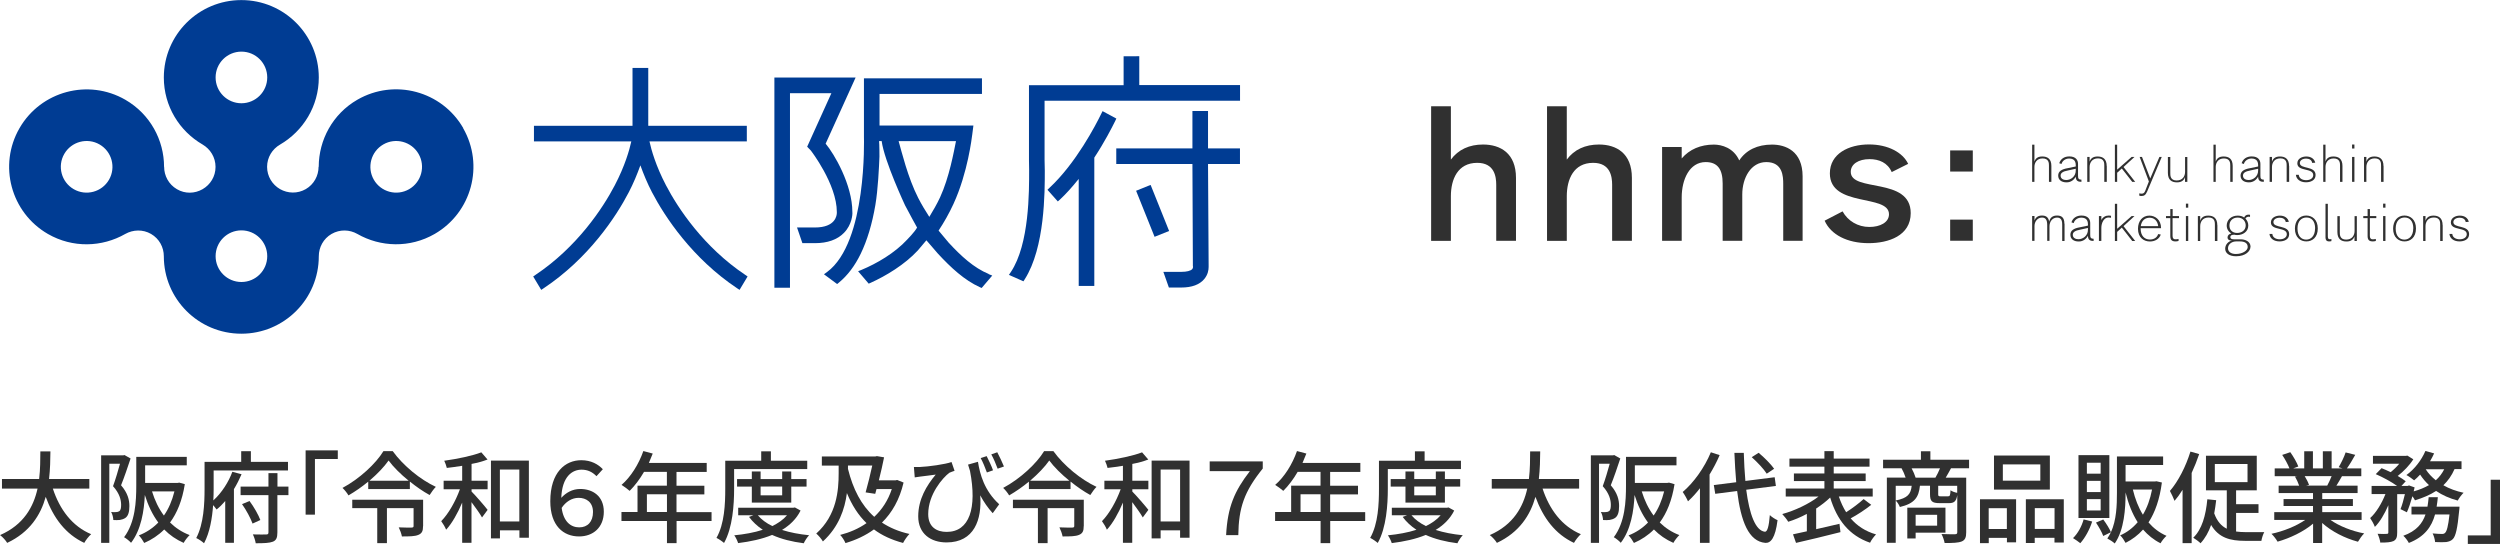<?xml version="1.0" encoding="UTF-8"?>
<svg id="_レイヤー_2" data-name="レイヤー 2" xmlns="http://www.w3.org/2000/svg" viewBox="0 0 330.23 71.85">
  <defs>
    <style>
      .cls-1 {
        fill: #303030;
      }

      .cls-1, .cls-2 {
        stroke-width: 0px;
      }

      .cls-2 {
        fill: #003c93;
      }
    </style>
  </defs>
  <g id="_レイヤー_3" data-name="レイヤー 3">
    <g>
      <g>
        <path class="cls-1" d="M6.98,64.54c.9,2.75,2.56,4.98,5.06,6.02-.3.26-.71.78-.91,1.15-2.47-1.15-4.07-3.29-5.09-6.08-.67,2.39-2.1,4.67-5.09,6.08-.2-.33-.59-.77-.94-1.03,3.14-1.37,4.42-3.75,4.95-6.14H.26v-1.27h4.91c.16-1.32.15-2.59.16-3.64h1.33c-.01,1.07-.03,2.34-.18,3.64h5.32v1.27h-4.82Z"/>
        <path class="cls-1" d="M17.24,60.59c-.37,1.11-.83,2.48-1.25,3.51.9,1.04,1.1,1.95,1.1,2.75s-.16,1.31-.54,1.57c-.2.13-.45.22-.71.26-.25.03-.57.03-.87.01-.01-.3-.11-.77-.29-1.06.28.03.5.03.67.01.16,0,.29-.04.41-.12.19-.13.24-.45.24-.83,0-.66-.21-1.52-1.07-2.47.33-.88.67-2.06.92-2.96h-1.41v10.45h-1.08v-11.56h2.9l.19-.04.81.46ZM24.41,63.97c-.34,2.14-1.02,3.79-1.95,5.05.73.71,1.58,1.28,2.59,1.66-.25.24-.63.71-.79,1.03-1-.44-1.85-1.03-2.57-1.77-.77.77-1.65,1.35-2.64,1.78-.15-.29-.48-.77-.71-1,.96-.37,1.83-.94,2.57-1.7-.77-1.03-1.35-2.26-1.78-3.64-.09,2.08-.49,4.61-1.82,6.32-.17-.21-.67-.61-.92-.74,1.49-1.97,1.61-4.76,1.61-6.82v-3.79h6.67v1.12h-5.5v2.32h4.29l.22-.04.75.21ZM20.08,64.91c.37,1.19.88,2.27,1.57,3.19.62-.88,1.08-1.95,1.39-3.19h-2.96Z"/>
        <path class="cls-1" d="M31.9,62.66c-.28.65-.61,1.31-1,1.95v7.09h-1.15v-5.52c-.36.42-.74.81-1.14,1.12-.11-.16-.29-.38-.46-.58-.12,1.72-.44,3.64-1.2,5.04-.22-.22-.75-.57-1.03-.69,1-1.89,1.1-4.57,1.1-6.47v-3.59h4.84v-1.41h1.28v1.41h4.9v1.13h-9.82v2.47c0,.46-.01.96-.04,1.49,1.12-1,2.05-2.5,2.51-3.78l1.21.32ZM38.09,65.4h-1.45v4.94c0,.69-.15,1.03-.59,1.21-.46.18-1.17.21-2.27.21-.05-.33-.21-.84-.38-1.17.78.03,1.54.01,1.76.01.22,0,.3-.07.3-.28v-4.92h-3.68v-1.12h3.68v-1.78h1.19v1.78h1.45v1.12ZM32.96,66.18c.58.78,1.17,1.81,1.43,2.51l-1.03.47c-.25-.7-.83-1.78-1.39-2.57l.99-.41Z"/>
        <path class="cls-1" d="M44.62,59.5v1.13h-3.02v7.35h-1.23v-8.49h4.25Z"/>
        <path class="cls-1" d="M51.88,59.6c1.41,1.94,3.64,3.75,5.69,4.71-.3.3-.59.73-.82,1.08-.86-.47-1.77-1.1-2.61-1.78v.99h-5.5v-.98c-.81.67-1.7,1.29-2.61,1.82-.16-.29-.51-.73-.79-.99,2.23-1.19,4.41-3.21,5.41-4.86h1.24ZM55.88,69.5c0,.62-.13.95-.61,1.15-.46.2-1.16.21-2.18.21-.07-.37-.25-.86-.42-1.2.71.04,1.49.03,1.68.03.21-.01.28-.05.28-.21v-2.36h-3.52v4.62h-1.28v-4.62h-3.3v-1.11h9.36v3.5ZM53.98,63.5c-1.06-.87-2.02-1.81-2.65-2.67-.59.84-1.49,1.78-2.53,2.67h5.19Z"/>
        <path class="cls-1" d="M62.29,63.5h2.12v1.13h-2.12v.3c.52.51,1.82,2.02,2.12,2.42l-.74,1c-.26-.48-.87-1.32-1.39-2.02v5.37h-1.23v-5.31c-.59,1.4-1.35,2.75-2.12,3.58-.13-.34-.42-.82-.65-1.13.96-.96,1.91-2.65,2.47-4.21h-2.15v-1.13h2.45v-1.97c-.69.12-1.39.2-2.03.28-.05-.26-.21-.67-.34-.95,1.73-.24,3.72-.65,4.9-1.11l.82.95c-.62.24-1.35.44-2.11.58v2.22ZM69.86,60.84v10.19h-1.25v-.98h-2.57v1.07h-1.19v-10.28h5.02ZM68.6,68.88v-6.86h-2.57v6.86h2.57Z"/>
        <path class="cls-1" d="M78.79,62.9c-.53-.54-1.14-.86-1.97-.86-1.2,0-2.57.86-2.68,3.72.62-.67,1.45-1.17,2.51-1.17,1.62,0,3.11.92,3.11,3s-1.41,3.27-3.27,3.27c-2.06,0-3.8-1.4-3.8-4.65,0-3.84,1.99-5.42,4.09-5.42,1.31,0,2.23.54,2.85,1.19l-.84.92ZM78.33,67.63c0-1.31-.91-1.87-1.9-1.87-.91,0-1.72.54-2.24,1.33.24,1.81,1.2,2.57,2.32,2.57s1.82-.75,1.82-2.03Z"/>
        <path class="cls-1" d="M94,68.82h-4.63v2.92h-1.27v-2.92h-6.01v-1.19h2.12v-3.48h3.88v-1.82h-3.02c-.57.98-1.23,1.85-1.9,2.51-.24-.21-.77-.61-1.07-.79,1.21-1.04,2.27-2.72,2.88-4.47l1.24.33c-.16.41-.34.84-.51,1.24h7.64v1.19h-3.99v1.82h3.68v1.15h-3.68v2.34h4.63v1.19ZM88.1,67.63v-2.34h-2.65v2.34h2.65Z"/>
        <path class="cls-1" d="M96.97,64.58c0,2.07-.19,5.13-1.33,7.14-.22-.2-.74-.55-1-.67,1.07-1.87,1.16-4.55,1.16-6.47v-3.72h4.75v-1.24h1.28v1.24h4.8v1.1h-9.66v2.63ZM105.75,67.44c-.55,1.1-1.41,1.93-2.45,2.56,1.06.34,2.27.57,3.58.7-.25.25-.57.74-.71,1.06-1.56-.2-2.97-.55-4.18-1.1-1.33.55-2.88.88-4.49,1.08-.09-.3-.32-.78-.51-1.03,1.33-.13,2.63-.36,3.77-.73-.73-.48-1.33-1.04-1.82-1.7l.59-.22h-2.02v-.99h7.27l.22-.04.75.41ZM99.31,66.39v-2.11h-1.95v-1h1.95v-1h1.16v1h2.85v-1h1.2v1h2.02v1h-2.02v2.11h-5.21ZM100.1,68.06c.48.57,1.12,1.04,1.91,1.43.78-.38,1.45-.84,1.95-1.43h-3.87ZM100.47,64.27v1.16h2.85v-1.16h-2.85Z"/>
        <path class="cls-1" d="M119.36,63.72c-.54,2.3-1.54,4.01-2.86,5.31,1.02.67,2.22,1.19,3.63,1.5-.28.28-.66.83-.84,1.19-1.53-.41-2.8-1-3.85-1.79-1.11.81-2.38,1.4-3.76,1.81-.13-.33-.45-.83-.7-1.08,1.27-.33,2.44-.83,3.48-1.56-1.11-1.07-1.94-2.4-2.59-3.97-.28,2.12-1.07,4.47-3.17,6.39-.18-.32-.61-.82-.88-1.04,2.72-2.44,2.96-5.71,2.96-7.96v-1.02h-2.22v-1.2h7.05l.22-.05.95.16c-.18.9-.42,1.98-.69,3.04h2.2l.22-.05.84.34ZM112.02,61.97c.65,2.61,1.73,4.75,3.46,6.3,1.03-.96,1.83-2.18,2.32-3.67h-2.02l-.17.63-1.27-.19c.3-1.08.65-2.47.88-3.55h-3.21v.47Z"/>
        <path class="cls-1" d="M131.99,66.6l-.86,1.19c-.63-.69-1.17-1.47-1.65-2.36.24,3.19-.78,6.22-4.45,6.22-2.1,0-3.74-1.16-3.74-3.44s1.12-4.09,2.31-5.52c-.59.09-1.57.2-2.02.26-.26.03-.48.07-.75.11l-.11-1.37c.21.01.49.01.73,0,1.21-.05,3.42-.36,4.24-.66l.4,1.16c-.18.07-.49.16-.69.26-.87.65-2.79,2.84-2.79,5.46,0,1.73,1.14,2.35,2.44,2.35,3.01,0,4.03-3.15,3.08-8.05-.09-.28-.17-.55-.26-.84l1.31-.37c.26,1.62.83,3.81,2.81,5.61ZM131.18,62.12l-.82.29c-.22-.61-.53-1.37-.82-1.9l.79-.26c.26.51.65,1.33.84,1.87ZM132.61,61.62l-.83.29c-.22-.61-.54-1.36-.84-1.89l.79-.28c.28.51.65,1.32.88,1.87Z"/>
        <path class="cls-1" d="M139.15,59.6c1.41,1.94,3.64,3.75,5.69,4.71-.3.3-.59.73-.82,1.08-.86-.47-1.77-1.1-2.61-1.78v.99h-5.5v-.98c-.81.67-1.7,1.29-2.61,1.82-.16-.29-.51-.73-.79-.99,2.23-1.19,4.41-3.21,5.41-4.86h1.24ZM143.15,69.5c0,.62-.13.95-.61,1.15-.46.2-1.16.21-2.18.21-.07-.37-.25-.86-.42-1.2.71.04,1.49.03,1.68.03.21-.01.28-.05.28-.21v-2.36h-3.52v4.62h-1.28v-4.62h-3.3v-1.11h9.36v3.5ZM141.25,63.5c-1.06-.87-2.02-1.81-2.65-2.67-.59.84-1.49,1.78-2.53,2.67h5.19Z"/>
        <path class="cls-1" d="M149.57,63.5h2.12v1.13h-2.12v.3c.52.51,1.82,2.02,2.12,2.42l-.74,1c-.26-.48-.87-1.32-1.39-2.02v5.37h-1.23v-5.31c-.59,1.4-1.35,2.75-2.12,3.58-.13-.34-.42-.82-.65-1.13.96-.96,1.91-2.65,2.47-4.21h-2.15v-1.13h2.45v-1.97c-.69.12-1.39.2-2.03.28-.05-.26-.21-.67-.34-.95,1.73-.24,3.72-.65,4.9-1.11l.82.95c-.62.24-1.35.44-2.11.58v2.22ZM157.13,60.84v10.19h-1.25v-.98h-2.57v1.07h-1.19v-10.28h5.02ZM155.88,68.88v-6.86h-2.57v6.86h2.57Z"/>
        <path class="cls-1" d="M165.1,62.23h-5.31v-1.28h7.01v.94c-2.46,3.05-3.18,5.19-3.23,8.8h-1.61c.19-3.71,1.1-5.82,3.14-8.46Z"/>
        <path class="cls-1" d="M180.34,68.82h-4.63v2.92h-1.27v-2.92h-6.01v-1.19h2.12v-3.48h3.88v-1.82h-3.02c-.57.98-1.23,1.85-1.9,2.51-.24-.21-.77-.61-1.07-.79,1.21-1.04,2.27-2.72,2.88-4.47l1.24.33c-.16.41-.34.84-.51,1.24h7.64v1.19h-3.99v1.82h3.68v1.15h-3.68v2.34h4.63v1.19ZM174.44,67.63v-2.34h-2.65v2.34h2.65Z"/>
        <path class="cls-1" d="M183.32,64.58c0,2.07-.19,5.13-1.33,7.14-.22-.2-.74-.55-1-.67,1.07-1.87,1.16-4.55,1.16-6.47v-3.72h4.75v-1.24h1.28v1.24h4.8v1.1h-9.66v2.63ZM192.09,67.44c-.55,1.1-1.41,1.93-2.45,2.56,1.06.34,2.27.57,3.58.7-.25.25-.57.74-.71,1.06-1.56-.2-2.97-.55-4.18-1.1-1.33.55-2.88.88-4.49,1.08-.09-.3-.32-.78-.51-1.03,1.33-.13,2.63-.36,3.77-.73-.73-.48-1.33-1.04-1.82-1.7l.59-.22h-2.02v-.99h7.27l.22-.04.75.41ZM185.65,66.39v-2.11h-1.95v-1h1.95v-1h1.16v1h2.85v-1h1.2v1h2.02v1h-2.02v2.11h-5.21ZM186.44,68.06c.48.57,1.12,1.04,1.91,1.43.78-.38,1.45-.84,1.95-1.43h-3.87ZM186.81,64.27v1.16h2.85v-1.16h-2.85Z"/>
        <path class="cls-1" d="M203.76,64.54c.9,2.75,2.56,4.98,5.06,6.02-.3.26-.71.78-.91,1.15-2.47-1.15-4.07-3.29-5.09-6.08-.67,2.39-2.1,4.67-5.09,6.08-.2-.33-.59-.77-.94-1.03,3.14-1.37,4.42-3.75,4.95-6.14h-4.69v-1.27h4.91c.16-1.32.15-2.59.16-3.64h1.33c-.01,1.07-.03,2.34-.18,3.64h5.32v1.27h-4.82Z"/>
        <path class="cls-1" d="M214.02,60.59c-.37,1.11-.83,2.48-1.25,3.51.9,1.04,1.1,1.95,1.1,2.75s-.16,1.31-.54,1.57c-.2.13-.45.22-.71.26-.25.03-.57.03-.87.01-.01-.3-.11-.77-.29-1.06.28.03.5.03.67.01.16,0,.29-.04.41-.12.19-.13.24-.45.24-.83,0-.66-.21-1.52-1.07-2.47.33-.88.67-2.06.92-2.96h-1.41v10.45h-1.08v-11.56h2.9l.19-.04.81.46ZM221.19,63.97c-.34,2.14-1.02,3.79-1.95,5.05.73.71,1.58,1.28,2.59,1.66-.25.24-.63.71-.79,1.03-1-.44-1.85-1.03-2.57-1.77-.77.77-1.65,1.35-2.64,1.78-.15-.29-.48-.77-.71-1,.96-.37,1.83-.94,2.57-1.7-.77-1.03-1.35-2.26-1.78-3.64-.09,2.08-.49,4.61-1.82,6.32-.17-.21-.67-.61-.92-.74,1.49-1.97,1.61-4.76,1.61-6.82v-3.79h6.67v1.12h-5.5v2.32h4.29l.22-.04.75.21ZM216.86,64.91c.37,1.19.88,2.27,1.57,3.19.62-.88,1.08-1.95,1.39-3.19h-2.96Z"/>
        <path class="cls-1" d="M227.15,60.12c-.37.87-.83,1.74-1.33,2.56v9.03h-1.27v-7.22c-.5.65-1.03,1.23-1.58,1.73-.12-.3-.49-.95-.7-1.23,1.46-1.24,2.88-3.22,3.72-5.25l1.16.38ZM230.66,64.68c.42,3.23,1.21,5.41,2.47,5.56.33.01.53-.71.65-2.2.24.25.78.58,1.02.67-.3,2.39-.91,3.04-1.61,3-2.2-.19-3.23-2.8-3.73-6.85l-2.89.37-.19-1.16,2.96-.37c-.11-1.2-.18-2.5-.24-3.88h1.24c.04,1.32.11,2.57.21,3.71l3.87-.49.16,1.15-3.91.5ZM233.37,62.57c-.38-.61-1.24-1.52-1.98-2.18l.91-.58c.75.62,1.62,1.5,2.05,2.11l-.98.65Z"/>
        <path class="cls-1" d="M247.17,66.69c-.82.65-1.83,1.31-2.71,1.78.84.99,1.95,1.72,3.35,2.12-.26.26-.63.75-.79,1.1-2.77-.96-4.37-3.01-5.27-5.97-.53.51-1.16,1-1.85,1.45v2.73c.99-.22,2.05-.48,3.08-.71l.13,1.1c-2.06.53-4.29,1.06-5.87,1.42l-.4-1.13c.53-.11,1.15-.25,1.83-.4v-2.3c-.82.44-1.66.79-2.46,1.04-.17-.3-.54-.75-.79-1.02,1.65-.45,3.51-1.32,4.79-2.31h-4.33v-1.06h5.11v-.99h-4.03v-1h4.03v-.9h-4.62v-1.06h4.62v-.99h1.23v.99h4.73v1.06h-4.73v.9h4.22v1h-4.22v.99h5.15v1.06h-4.47c.25.75.57,1.45.96,2.07.81-.51,1.72-1.2,2.31-1.74l.99.75Z"/>
        <path class="cls-1" d="M257.71,61.86c-.25.46-.48.88-.7,1.24h2.71v7.21c0,.65-.13,1.02-.59,1.21-.48.19-1.19.21-2.26.21-.05-.33-.24-.86-.41-1.19.79.04,1.56.03,1.78.03.24-.01.3-.08.3-.28v-4.9c-.13.84-.42,1.07-1.1,1.07h-1.23c-1.03,0-1.27-.26-1.27-1.19v-1.11h-1.33c-.16,1.53-.7,2.35-2.65,2.81-.09-.25-.33-.65-.55-.84v5.57h-1.17v-8.61h2.48c-.13-.4-.33-.87-.54-1.24h-2.44v-1.12h5v-1.12h1.25v1.12h5.11v1.12h-2.39ZM250.41,66.11c1.58-.32,1.99-.84,2.11-1.94h-2.11v1.94ZM253.04,70.36v.77h-1.1v-4.07h5.04v3.3h-3.95ZM255.65,63.1c.21-.36.45-.84.61-1.24h-3.75c.22.4.42.88.53,1.24h2.61ZM253.04,68v1.44h2.84v-1.44h-2.84ZM258.54,64.17h-2.52v1.1c0,.26.04.29.34.29h.95c.25,0,.3-.09.34-.8.19.15.58.29.88.34v-.92Z"/>
        <path class="cls-1" d="M261.53,65.95h4.78v5.69h-1.21v-.59h-2.4v.69h-1.16v-5.78ZM262.69,67.13v2.75h2.4v-2.75h-2.4ZM270.77,64.67h-7.38v-4.5h7.38v4.5ZM269.51,61.34h-4.95v2.15h4.95v-2.15ZM272.61,65.95v5.71h-1.23v-.62h-2.61v.69h-1.17v-5.78h5.02ZM271.39,69.87v-2.75h-2.61v2.75h2.61Z"/>
        <path class="cls-1" d="M276.36,68.89c-.34,1.08-.94,2.16-1.57,2.86-.22-.18-.69-.51-.96-.67.63-.61,1.14-1.53,1.4-2.47l1.14.28ZM278.63,68.42h-4.08v-8.3h4.08v8.3ZM277.48,61.12h-1.82v1.45h1.82v-1.45ZM277.48,63.52h-1.82v1.48h1.82v-1.48ZM277.48,65.93h-1.82v1.5h1.82v-1.5ZM285.57,63.72c-.29,2.22-.9,3.96-1.77,5.29.65.75,1.44,1.36,2.38,1.77-.25.21-.62.67-.79.98-.91-.45-1.66-1.07-2.31-1.81-.66.74-1.44,1.32-2.31,1.76-.16-.29-.46-.78-.71-.99.87-.38,1.65-.96,2.31-1.74-.71-1.11-1.23-2.43-1.6-3.93v.07c0,2.03-.17,4.86-1.43,6.67-.22-.21-.71-.53-.98-.66.18-.26.33-.54.48-.83l-1.02.5c-.17-.49-.59-1.21-.96-1.77l.96-.41c.4.53.82,1.21,1.02,1.68.73-1.6.79-3.58.79-5.17v-4.83h6.1v1.12h-4.96v2.18h3.88l.2-.03.73.17ZM281.73,64.66c.3,1.24.74,2.38,1.33,3.33.55-.92.96-2.03,1.21-3.33h-2.55Z"/>
        <path class="cls-1" d="M290.49,59.99c-.28.83-.61,1.66-.99,2.48v9.27h-1.2v-7.04c-.33.54-.7,1.04-1.06,1.46-.11-.29-.42-.98-.61-1.31,1.1-1.27,2.1-3.23,2.71-5.2l1.15.33ZM295.37,70.21c.4.05.82.08,1.25.08.41.01,1.94,0,2.47,0-.16.28-.33.82-.38,1.15h-2.18c-1.95,0-3.46-.4-4.46-2.1-.33.95-.79,1.77-1.4,2.42-.18-.2-.7-.57-.96-.73,1.15-1.11,1.66-2.93,1.86-5.08l1.17.12c-.07.61-.16,1.2-.26,1.74.38,1.06.95,1.68,1.66,2.03v-5.07h-2.75v-4.57h6.71v4.57h-2.73v1.83h2.96v1.15h-2.96v2.45ZM292.56,63.69h4.32v-2.4h-4.32v2.4Z"/>
        <path class="cls-1" d="M307.82,68.67c1.16.82,2.86,1.49,4.47,1.79-.28.26-.63.77-.82,1.1-1.72-.46-3.48-1.35-4.73-2.48v2.65h-1.2v-2.56c-1.25,1.06-3.04,1.91-4.69,2.38-.18-.32-.53-.78-.81-1.04,1.57-.33,3.29-1.02,4.45-1.83h-4.08v-1.03h5.12v-.81h-3.89v-.92h3.89v-.79h-4.54v-.98h2.71c-.12-.37-.34-.84-.55-1.2l.32-.05h-3v-1.03h1.95c-.2-.51-.59-1.24-.96-1.78l1.07-.36c.41.57.87,1.37,1.06,1.89l-.67.25h1.45v-2.26h1.15v2.26h1.31v-2.26h1.16v2.26h1.43l-.5-.16c.32-.53.73-1.36.92-1.95l1.27.32c-.36.65-.75,1.31-1.1,1.79h1.9v1.03h-2.55c-.25.45-.51.88-.74,1.25h2.8v.98h-4.67v.79h4.05v.92h-4.05v.81h5.2v1.03h-4.13ZM304.43,62.89c.24.38.48.86.57,1.17l-.38.08h2.79c.2-.36.41-.83.58-1.25h-3.55Z"/>
        <path class="cls-1" d="M324.21,61.99c-.36.83-.86,1.53-1.46,2.11.78.45,1.69.78,2.67.99-.25.24-.61.71-.77,1.03-1.06-.28-2.02-.7-2.86-1.27-.81.53-1.76.92-2.79,1.24-.07-.15-.2-.34-.34-.54-.22.78-.48,1.56-.73,2.12l-.84-.42c.21-.51.41-1.25.58-1.98h-1.02v5.07c0,.59-.09.92-.49,1.13-.38.17-.92.2-1.74.2-.04-.33-.2-.83-.36-1.16.53.03,1.06.03,1.21.01.16-.01.21-.04.21-.2v-3.58c-.49,1.14-1.11,2.2-1.78,2.86-.12-.36-.41-.86-.62-1.17.79-.7,1.54-1.95,2.02-3.17h-1.83v-1.07h3.37c-.73-.53-1.87-1.15-2.82-1.56l.77-.79c.37.15.79.33,1.19.53.41-.32.81-.71,1.14-1.11h-3.47v-1.04h4.34l.2-.04.79.49c-.49.78-1.28,1.6-2.06,2.2.42.24.78.49,1.06.7l-.57.62h.82l.18-.07.74.26c-.04.17-.08.34-.12.53.75-.21,1.43-.49,2.02-.83-.45-.42-.84-.88-1.17-1.39-.26.29-.53.54-.79.76-.24-.2-.71-.54-1.02-.7,1.04-.75,1.98-1.94,2.51-3.18l1.15.32c-.16.36-.34.7-.54,1.04h4.16v1.03h-.91ZM324.88,66.94s-.01.32-.04.49c-.22,2.36-.46,3.38-.83,3.77-.26.26-.53.34-.88.4-.33.03-.87.03-1.47,0-.03-.34-.16-.82-.33-1.14.51.05,1,.07,1.23.07.2,0,.3-.03.42-.15.22-.2.41-.87.58-2.42h-1.91c-.45,1.62-1.37,2.94-3.46,3.76-.15-.29-.48-.74-.73-.95,1.72-.62,2.52-1.61,2.93-2.81h-1.85v-1.03h2.11c.07-.41.12-.82.16-1.25h1.21c-.04.44-.09.84-.16,1.25h3.01ZM320.42,61.99c.34.54.79,1.02,1.33,1.45.46-.41.83-.9,1.11-1.45h-2.44Z"/>
        <path class="cls-1" d="M325.98,71.85v-1.13h3.02v-7.35h1.23v8.49h-4.25Z"/>
      </g>
      <path class="cls-2" d="M61.19,16.92c-2.83-4.9-9.08-6.57-13.98-3.75-3.28,1.89-5.1,5.33-5.11,8.86h-.02c0,1.17-.6,2.32-1.69,2.95-1.09.63-2.38.58-3.4,0-1.02-.59-1.71-1.68-1.71-2.94s.69-2.35,1.71-2.94h0c3.06-1.78,5.12-5.08,5.12-8.86,0-5.65-4.58-10.23-10.23-10.23s-10.24,4.58-10.24,10.23c0,3.78,2.06,7.08,5.12,8.85h0c1.02.6,1.71,1.69,1.71,2.96s-.69,2.35-1.71,2.94c-1.02.59-2.31.64-3.39,0-1.09-.63-1.69-1.78-1.69-2.95h-.01c0-3.53-1.83-6.96-5.11-8.86-4.89-2.82-11.15-1.15-13.98,3.74-2.83,4.9-1.15,11.15,3.74,13.98,3.28,1.89,7.16,1.76,10.23,0h0c1.02-.57,2.31-.63,3.4,0,1.09.63,1.69,1.77,1.69,2.95h0c0,5.65,4.58,10.23,10.24,10.23s10.23-4.58,10.23-10.23h0c0-1.18.6-2.32,1.69-2.95,1.1-.63,2.38-.58,3.4,0h0c3.06,1.75,6.94,1.89,10.22,0,4.89-2.83,6.57-9.08,3.75-13.98ZM14.4,23.74c-.94,1.63-3.03,2.19-4.66,1.25-1.63-.94-2.19-3.03-1.25-4.66.94-1.63,3.03-2.19,4.66-1.25,1.63.94,2.19,3.03,1.25,4.66ZM31.89,6.82c1.89,0,3.41,1.53,3.41,3.41s-1.53,3.41-3.41,3.41-3.41-1.52-3.41-3.41,1.53-3.41,3.41-3.41ZM31.89,37.25c-1.88,0-3.41-1.52-3.41-3.41s1.53-3.41,3.41-3.41,3.41,1.52,3.41,3.41-1.53,3.41-3.41,3.41ZM54.04,24.99c-1.63.94-3.72.38-4.66-1.25-.94-1.63-.38-3.72,1.25-4.66,1.63-.94,3.72-.38,4.66,1.25.94,1.63.38,3.72-1.25,4.66Z"/>
      <g>
        <path class="cls-2" d="M85.24,8.97h-1.69v7.65h-13.02v2.06h12.86c-.24,1.1-.83,3.22-2.19,5.81-1.57,3.01-4.97,8.15-10.48,11.83l-.29.2,1.06,1.77.32-.21c5.93-3.95,9.56-9.43,11.25-12.69.61-1.17,1.1-2.36,1.53-3.55.43,1.19.92,2.38,1.53,3.55,1.7,3.26,5.33,8.74,11.25,12.69l.32.21,1.06-1.77-.29-.2c-5.51-3.68-8.91-8.82-10.48-11.83-1.36-2.59-1.95-4.72-2.19-5.81h12.86v-2.06h-13.02v-7.65h-.37Z"/>
        <path class="cls-2" d="M87.64,24.66c-1.55-2.97-2.14-5.39-2.33-6.35h12.95v-1.32h-13.02v-7.65h-1.32v7.65h-13.03v1.32h12.95c-.19.96-.78,3.39-2.33,6.35-1.65,3.15-5.09,8.29-10.6,11.98l.68,1.13c5.8-3.86,9.39-9.23,11.12-12.55.89-1.72,1.48-3.25,1.86-4.47.38,1.21.97,2.74,1.86,4.47,1.73,3.32,5.33,8.69,11.13,12.55l.68-1.13c-5.51-3.69-8.96-8.82-10.61-11.98Z"/>
      </g>
      <g>
        <polygon class="cls-2" points="151.65 24.56 150.07 25.2 152.51 31.28 154.43 30.51 151.99 24.43 151.65 24.56"/>
        <path class="cls-2" d="M150.12,7.43h-1.7v3.82h-12.5v9.94s.02.5.02,1.27c0,2.75.05,9.8-2.42,13.48l-.25.37,1.92.85.17-.27c2.68-4.2,2.65-11.58,2.65-14.32l-.03-1.44v-7.82h25.82v-2.07h-13.31v-3.82h-.37Z"/>
        <path class="cls-2" d="M159.2,14.66h-1.69v4.94h-10.06v2.06h10.06c0,.7.06,13.48.06,13.48l.02.1v.02s-.01.17-.1.28c-.21.24-.74.37-1.45.37h-2.37l.73,2.07h1.63c1.4,0,2.43-.38,3.05-1.13.47-.57.57-1.17.57-1.59v-.27s-.08-12.63-.08-13.33h4.22v-2.06h-4.22v-4.94h-.37Z"/>
        <path class="cls-2" d="M145.47,15.02c-.72,1.48-3.34,6.54-6.85,9.8l-.26.25,1.37,1.54.28-.25c.83-.77,1.66-1.71,2.48-2.73v14.14h2.06v-16.95c1.35-2.05,2.3-3.91,2.76-4.84l.15-.32-1.82-.98-.17.34Z"/>
        <rect class="cls-2" x="151.59" y="24.95" width="1.32" height="5.81" transform="translate(.58 58.72) rotate(-21.87)"/>
        <path class="cls-2" d="M163.42,12.95v-1.32h-13.31v-3.82h-1.33v3.82h-12.51v9.58c0,.1.76,10.13-2.46,14.95l1.22.54c2.6-4.08,2.59-11.22,2.59-14.12,0-.78-.03-1.3-.03-1.42v-8.21h25.82Z"/>
        <path class="cls-2" d="M146.98,15.81l-1.17-.63c-.79,1.62-3.4,6.63-6.93,9.91l.88.99c1.14-1.05,2.18-2.27,3.11-3.49v14.81h1.32v-16.69c1.37-2.07,2.34-3.96,2.8-4.9Z"/>
        <path class="cls-2" d="M163.42,21.28v-1.32h-4.22v-4.93h-1.32v4.93h-10.06v1.32h10.06l.07,13.86s0,.03,0,.05c0,0,0,.03,0,.07,0,.12-.03.33-.19.52-.28.33-.88.5-1.73.5h-1.84l.46,1.32h1.37c1.29,0,2.22-.33,2.77-.99.4-.49.48-1.02.48-1.35,0-.1-.01-.17-.02-.23,0-.05-.07-8.24-.07-13.75h4.22Z"/>
      </g>
      <g>
        <g>
          <path class="cls-2" d="M112.59,28.11v-.1c0-3.61-2.41-7.71-3.53-9.03.18-.4,3.96-8.74,3.96-8.74h-10.73v27.77h2.06V12.31h5.47c-.41.9-3.2,7.07-3.2,7.07l.49.51s3.43,4.43,3.43,8.13v.08c0,.34-.15,1.95-2.9,1.95h-2.36l.71,2.07h1.65c1.67,0,2.96-.46,3.84-1.36,1.09-1.11,1.12-2.49,1.12-2.64Z"/>
          <path class="cls-2" d="M107.63,31.74h-1.39l-.45-1.32h1.84c3.17,0,3.26-2.07,3.27-2.31v-.09c0-3.87-3.5-8.35-3.53-8.38l-.31-.33s2.68-5.92,3.33-7.37h-6.41v25.7h-1.32V10.62h9.78s-3.49,7.72-3.81,8.43c.9,1.02,3.6,5.26,3.6,8.96v.09h0c0,.16-.04,1.39-1.01,2.38-.81.83-2.02,1.25-3.58,1.25Z"/>
        </g>
        <g>
          <path class="cls-2" d="M130.6,36.19c-1.96-.81-3.65-2.36-5.3-4.15,0,0-.94-1.13-1.32-1.58.72-1.09,1.39-2.27,1.97-3.53,1.9-4.14,2.42-8.78,2.48-9.18,0,0,.15-1.17.15-1.17h-12.4v-4.17h13.53v-2.06h-15.59v7.73c0,.16.44,13.94-4.87,17.85l-.41.3,1.74,1.29.22-.18c1.14-.93,2.12-2.22,2.9-3.83.85-1.76,1.5-3.91,1.93-6.43.35-2.07.48-4.95.54-6.4,0,0,0-1.61-.05-2.05h.34c.36,2.67,3.09,8.49,3.09,8.49.62,1.2,1.59,2.94,1.59,2.94-.31.58-1.31,1.59-1.31,1.59-1.65,1.79-4.04,3.17-6.01,3.99l-.47.19,1.4,1.64.23-.1c2.06-.93,4.53-2.42,6.26-4.29,0,0,.77-.92,1.13-1.34.35.42,1.51,1.75,1.51,1.75,1.73,1.87,3.51,3.52,5.56,4.45l.23.1,1.4-1.64-.48-.19ZM122.75,28.64c-.51-.79-1.01-1.61-1.46-2.49-1.38-2.7-2.21-6.2-2.59-7.51h7.58c-.29,1.43-.89,4.79-2.1,7.42-.43.92-.92,1.76-1.42,2.58Z"/>
          <path class="cls-2" d="M125.05,32.3c-.52-.56-1.02-1.17-1.5-1.82.77-1.13,1.47-2.37,2.09-3.72,1.94-4.22,2.43-8.92,2.45-9.07l.09-.74h-12.37v-4.91h13.52v-1.32h-14.85v7.38c0,.14.51,14.07-5.02,18.13l1.1.82c1.09-.91,2.03-2.14,2.8-3.72.84-1.72,1.47-3.84,1.9-6.32.49-2.87.56-6.47.56-7.88,0-.34,0-.6,0-.78h.83c.25,1,1.41,5.09,3.2,8.6.66,1.28.97,2.07,1.72,3.15h0c-.49.65-.98,1.26-1.5,1.81-1.7,1.83-4.12,3.25-6.13,4.08l.9,1.04c2.01-.92,4.45-2.37,6.15-4.22.47-.51.93-1.05,1.38-1.64h0c.44.58,1.29,1.54,1.76,2.05,1.7,1.85,3.43,3.46,5.45,4.37l.9-1.04c-2.01-.83-3.73-2.4-5.43-4.23ZM120.98,26.32c-1.58-3.08-2.44-6.89-2.76-8.06h8.49c-.24,1.28-.86,5-2.23,7.95-.52,1.13-1.1,2.18-1.73,3.15-.63-.94-1.22-1.95-1.78-3.04Z"/>
        </g>
      </g>
      <g>
        <g>
          <g>
            <path class="cls-1" d="M200.25,23.49v8.32h-2.61v-7.41c0-1.08-.24-2.89-2.51-2.89-2.59,0-3.48,2.19-3.48,4.4v5.91h-2.61V14.04h2.61v7.04c.98-1.33,2.45-1.99,4.25-1.99,2.3,0,4.35,1.16,4.35,4.4Z"/>
            <path class="cls-1" d="M215.56,23.49v8.32h-2.61v-7.41c0-1.08-.24-2.89-2.51-2.89-2.59,0-3.48,2.19-3.48,4.4v5.91h-2.61V14.04h2.61v7.04c.98-1.33,2.45-1.99,4.25-1.99,2.3,0,4.35,1.16,4.35,4.4Z"/>
          </g>
          <g>
            <path class="cls-1" d="M238.11,23.29v8.52h-2.56v-7.51c0-.98-.05-2.89-2.24-2.89-2.03,0-3.17,2.09-3.17,4.27v6.13h-2.59v-7.56c0-1.88-.66-2.84-2.24-2.84-2.14,0-3.17,2.29-3.17,4.67v5.73h-2.59v-12.39h2.59v1.51c1.03-1.21,2.51-1.83,4.25-1.83,1.03,0,2.61.43,3.35,2.09.92-1.38,2.4-2.09,4.33-2.09,1.77,0,4.04.83,4.04,4.2Z"/>
            <path class="cls-1" d="M252.04,21.65l-2.16,1.08c-.53-1.23-1.66-1.71-2.93-1.71-1.45,0-2.48.65-2.48,1.68,0,2.74,7.92.63,7.92,5.45,0,2.99-2.93,3.97-5.57,3.97-2.82,0-4.99-1.13-5.8-2.97l2.37-1.23c.69,1.26,2.01,2.06,3.54,2.06,1.42,0,2.59-.6,2.59-1.68,0-2.71-7.81-.85-7.81-5.4,0-2.59,2.48-3.82,5.17-3.82,2.51,0,4.46,1.06,5.17,2.56Z"/>
            <path class="cls-1" d="M257.6,19.87h2.99v2.79h-2.99v-2.79ZM257.6,29.01h2.99v2.79h-2.99v-2.79Z"/>
          </g>
        </g>
        <g>
          <path class="cls-1" d="M270.97,21.92v2.1h-.32v-2.12c0-.29.02-.97-.83-.97-.78,0-1.09.56-1.09,1.13v1.96h-.3v-4.91h.3v2.24c.15-.46.48-.68,1.04-.68.69,0,1.2.31,1.2,1.26Z"/>
          <path class="cls-1" d="M274.94,23.74v.28h-.01c-.43,0-.74-.13-.74-.69-.21.4-.61.76-1.22.76-.65,0-1.1-.32-1.1-.9,0-.54.43-.84,1.27-.98l1.05-.22v-.17c0-.7-.41-.88-.89-.88s-.9.32-.99.72l-.3-.1c.17-.55.65-.9,1.33-.9.91,0,1.16.55,1.15,1.01v1.53c-.02.42.14.53.45.53ZM274.19,22.53v-.24l-.99.22c-.74.13-1.01.35-1.01.69,0,.43.4.58.74.58.6,0,1.26-.46,1.26-1.25Z"/>
          <path class="cls-1" d="M278.29,21.94v2.08h-.33v-2.11c0-.3.03-.99-.83-.99-.79,0-1.11.57-1.11,1.15v1.95h-.31v-3.29h.31v.63c.15-.47.5-.69,1.06-.69.68,0,1.2.32,1.2,1.27Z"/>
          <path class="cls-1" d="M280.27,22.26l-.61.56v1.2h-.3v-4.91h.3v3.3l1.91-1.68h.38l-1.45,1.33,1.54,1.96h-.39l-1.37-1.76Z"/>
          <path class="cls-1" d="M285.55,20.73l-1.93,4.57c-.21.47-.39.59-.77.59-.07,0-.18-.01-.27-.05v-.3c.13.03.25.04.32.04.21,0,.35-.08.47-.38l.48-1.23-1.22-3.24h.31l1.09,2.84,1.21-2.84h.31Z"/>
          <path class="cls-1" d="M288.93,20.73v3.29h-.31v-.62c-.15.46-.5.69-1.06.69-.69,0-1.2-.31-1.2-1.26v-2.09h.32v2.12c0,.29-.02.98.83.98.8,0,1.12-.56,1.12-1.14v-1.96h.31Z"/>
          <path class="cls-1" d="M294.92,21.92v2.1h-.32v-2.12c0-.29.02-.97-.83-.97-.78,0-1.09.56-1.09,1.13v1.96h-.3v-4.91h.3v2.24c.15-.46.48-.68,1.04-.68.69,0,1.2.31,1.2,1.26Z"/>
          <path class="cls-1" d="M299.03,23.74v.28h-.01c-.43,0-.74-.13-.74-.69-.21.4-.61.76-1.22.76-.65,0-1.1-.32-1.1-.9,0-.54.43-.84,1.27-.98l1.05-.22v-.17c0-.7-.41-.88-.89-.88s-.9.32-.99.72l-.3-.1c.17-.55.65-.9,1.33-.9.91,0,1.16.55,1.15,1.01v1.53c-.02.42.14.53.45.53ZM298.28,22.53v-.24l-.99.22c-.74.13-1.01.35-1.01.69,0,.43.4.58.74.58.6,0,1.26-.46,1.26-1.25Z"/>
          <path class="cls-1" d="M302.38,21.94v2.08h-.33v-2.11c0-.3.03-.99-.83-.99-.79,0-1.11.57-1.11,1.15v1.95h-.31v-3.29h.31v.63c.15-.47.5-.69,1.06-.69.68,0,1.2.32,1.2,1.27Z"/>
          <path class="cls-1" d="M305.83,21.49l-.41.03c-.06-.42-.44-.57-.8-.57-.5,0-.83.25-.83.58,0,.85,2.08.33,2.08,1.59,0,.74-.72.96-1.27.96-.77,0-1.28-.41-1.33-.99h.38c.03.47.47.71.98.71s.93-.24.93-.67c0-.99-2.1-.43-2.1-1.56,0-.61.61-.9,1.19-.9.63,0,1.07.33,1.18.83Z"/>
          <path class="cls-1" d="M309.42,21.92v2.1h-.32v-2.12c0-.29.02-.97-.83-.97-.78,0-1.09.56-1.09,1.13v1.96h-.3v-4.91h.3v2.24c.15-.46.48-.68,1.04-.68.69,0,1.2.31,1.2,1.26Z"/>
          <path class="cls-1" d="M311,19.62h-.31v-.53h.31v.53ZM311,24.02h-.31v-3.29h.31v3.29Z"/>
          <path class="cls-1" d="M314.85,21.94v2.08h-.33v-2.11c0-.3.03-.99-.83-.99-.79,0-1.11.57-1.11,1.15v1.95h-.31v-3.29h.31v.63c.15-.47.5-.69,1.06-.69.68,0,1.2.32,1.2,1.27Z"/>
          <path class="cls-1" d="M272.71,29.56v2.27h-.31v-2.1c0-.33,0-.99-.66-.99s-1.02.56-1.02,1.16v1.92h-.3v-2.09c0-.67-.2-.99-.68-.99-.61,0-1,.54-1,1.12v1.96h-.31v-3.29h.31v.6c.16-.44.49-.66.98-.66.47,0,.85.16.96.8.13-.53.46-.8,1.04-.8.53,0,.97.2.97,1.08Z"/>
          <path class="cls-1" d="M276.55,31.55v.28h-.01c-.43,0-.74-.13-.74-.69-.21.4-.61.76-1.22.76-.65,0-1.1-.32-1.1-.9,0-.54.43-.84,1.27-.98l1.05-.22v-.17c0-.7-.41-.88-.89-.88s-.9.32-.99.72l-.3-.1c.17-.55.65-.9,1.33-.9.91,0,1.16.55,1.15,1.01v1.53c-.02.42.14.53.45.53ZM275.8,30.35v-.24l-.99.22c-.74.13-1.01.35-1.01.69,0,.43.4.58.74.58.6,0,1.26-.46,1.26-1.25Z"/>
          <path class="cls-1" d="M278.85,28.51v.26s-.18-.04-.35-.04c-.55,0-.93.65-.93,1.38v1.72h-.32v-3.29h.32v.53c.21-.42.58-.6,1-.6.07,0,.28.03.28.03Z"/>
          <path class="cls-1" d="M280.27,30.07l-.61.56v1.2h-.3v-4.91h.3v3.3l1.91-1.68h.38l-1.45,1.33,1.54,1.96h-.39l-1.37-1.76Z"/>
          <path class="cls-1" d="M285.07,30.92l.35.06c-.19.6-.79.92-1.43.92-.81,0-1.58-.51-1.58-1.68,0-1.06.63-1.74,1.5-1.74.74,0,1.55.52,1.55,1.66h-2.7v.06c0,.92.5,1.44,1.22,1.44.44,0,.93-.19,1.09-.71ZM282.78,29.87h2.3c-.09-.74-.56-1.11-1.13-1.11s-1.06.33-1.17,1.11Z"/>
          <path class="cls-1" d="M286.98,28.81v2.36c0,.33.16.44.36.44.15,0,.26-.01.43-.05v.27c-.14.04-.28.06-.4.06-.5,0-.69-.22-.69-.72v-2.36h-.57v-.27h.57v-.92h.31v.92h.84v.27h-.84Z"/>
          <path class="cls-1" d="M289.05,27.43h-.31v-.53h.31v.53ZM289.05,31.83h-.31v-3.29h.31v3.29Z"/>
          <path class="cls-1" d="M292.9,29.75v2.08h-.33v-2.11c0-.3.03-.99-.83-.99-.79,0-1.11.57-1.11,1.15v1.95h-.31v-3.29h.31v.63c.15-.47.5-.69,1.06-.69.68,0,1.2.32,1.2,1.27Z"/>
          <path class="cls-1" d="M297.27,32.59c0,.57-.63,1.26-1.9,1.26-.93,0-1.44-.42-1.44-1,0-.5.37-.99.96-1.09-.42.06-.65-.13-.65-.39,0-.29.2-.46.5-.53-.36-.21-.61-.58-.61-1.05,0-.72.58-1.31,1.46-1.31.34,0,.63.09.85.25.09-.24.29-.38.57-.38.09,0,.18.01.2.02v.28c-.06-.02-.12-.03-.18-.03-.19,0-.35.11-.43.25.24.24.38.56.38.92,0,.83-.74,1.26-1.45,1.26-.14,0-.27-.01-.39-.05h0c-.33.01-.53.07-.53.33,0,.22.21.28.48.28h.9c.53,0,1.29.25,1.29.99ZM296.9,32.6c0-.49-.42-.71-1.01-.71h-.53c-.54,0-1.06.37-1.06.9,0,.47.41.76,1.04.76.83,0,1.57-.41,1.57-.95ZM295.51,30.77c.61,0,1.13-.36,1.13-1,0-.49-.34-1.03-1.06-1.03s-1.09.49-1.09,1.04c0,.63.42.99,1.01.99Z"/>
          <path class="cls-1" d="M302.34,29.3l-.41.03c-.06-.42-.44-.57-.8-.57-.5,0-.83.25-.83.58,0,.85,2.08.33,2.08,1.59,0,.74-.72.96-1.27.96-.77,0-1.28-.41-1.33-.99h.38c.03.47.47.71.98.71s.93-.24.93-.67c0-.99-2.1-.43-2.1-1.56,0-.61.61-.9,1.19-.9.63,0,1.07.33,1.18.83Z"/>
          <path class="cls-1" d="M306.16,30.19c0,1.17-.73,1.7-1.51,1.7s-1.51-.53-1.51-1.69c0-1.03.6-1.73,1.49-1.73.8,0,1.53.55,1.53,1.71ZM305.81,30.17c0-.97-.48-1.44-1.14-1.44-.62,0-1.19.42-1.19,1.46s.55,1.46,1.15,1.46,1.17-.45,1.17-1.48Z"/>
          <path class="cls-1" d="M307.96,31.57v.28c-.05.02-.19.04-.31.04-.47,0-.47-.39-.47-.58v-4.39h.31v4.21c0,.24,0,.47.26.47.04,0,.12,0,.2-.03Z"/>
          <path class="cls-1" d="M311.32,28.54v3.29h-.31v-.62c-.15.46-.5.69-1.06.69-.69,0-1.2-.31-1.2-1.26v-2.09h.32v2.12c0,.29-.02.98.83.98.8,0,1.12-.56,1.12-1.14v-1.96h.31Z"/>
          <path class="cls-1" d="M313.04,28.81v2.36c0,.33.16.44.36.44.15,0,.26-.01.43-.05v.27c-.14.04-.28.06-.4.06-.5,0-.69-.22-.69-.72v-2.36h-.57v-.27h.57v-.92h.31v.92h.84v.27h-.84Z"/>
          <path class="cls-1" d="M315.1,27.43h-.31v-.53h.31v.53ZM315.1,31.83h-.31v-3.29h.31v3.29Z"/>
          <path class="cls-1" d="M319.13,30.19c0,1.17-.73,1.7-1.51,1.7s-1.51-.53-1.51-1.69c0-1.03.6-1.73,1.49-1.73.8,0,1.53.55,1.53,1.71ZM318.78,30.17c0-.97-.48-1.44-1.14-1.44-.62,0-1.19.42-1.19,1.46s.55,1.46,1.15,1.46,1.17-.45,1.17-1.48Z"/>
          <path class="cls-1" d="M322.66,29.75v2.08h-.33v-2.11c0-.3.03-.99-.83-.99-.79,0-1.11.57-1.11,1.15v1.95h-.31v-3.29h.31v.63c.15-.47.5-.69,1.06-.69.68,0,1.2.32,1.2,1.27Z"/>
          <path class="cls-1" d="M326.11,29.3l-.41.03c-.06-.42-.44-.57-.8-.57-.5,0-.83.25-.83.58,0,.85,2.08.33,2.08,1.59,0,.74-.72.96-1.27.96-.77,0-1.28-.41-1.33-.99h.38c.03.47.47.71.98.71s.93-.24.93-.67c0-.99-2.1-.43-2.1-1.56,0-.61.61-.9,1.19-.9.63,0,1.07.33,1.18.83Z"/>
        </g>
      </g>
    </g>
  </g>
</svg>